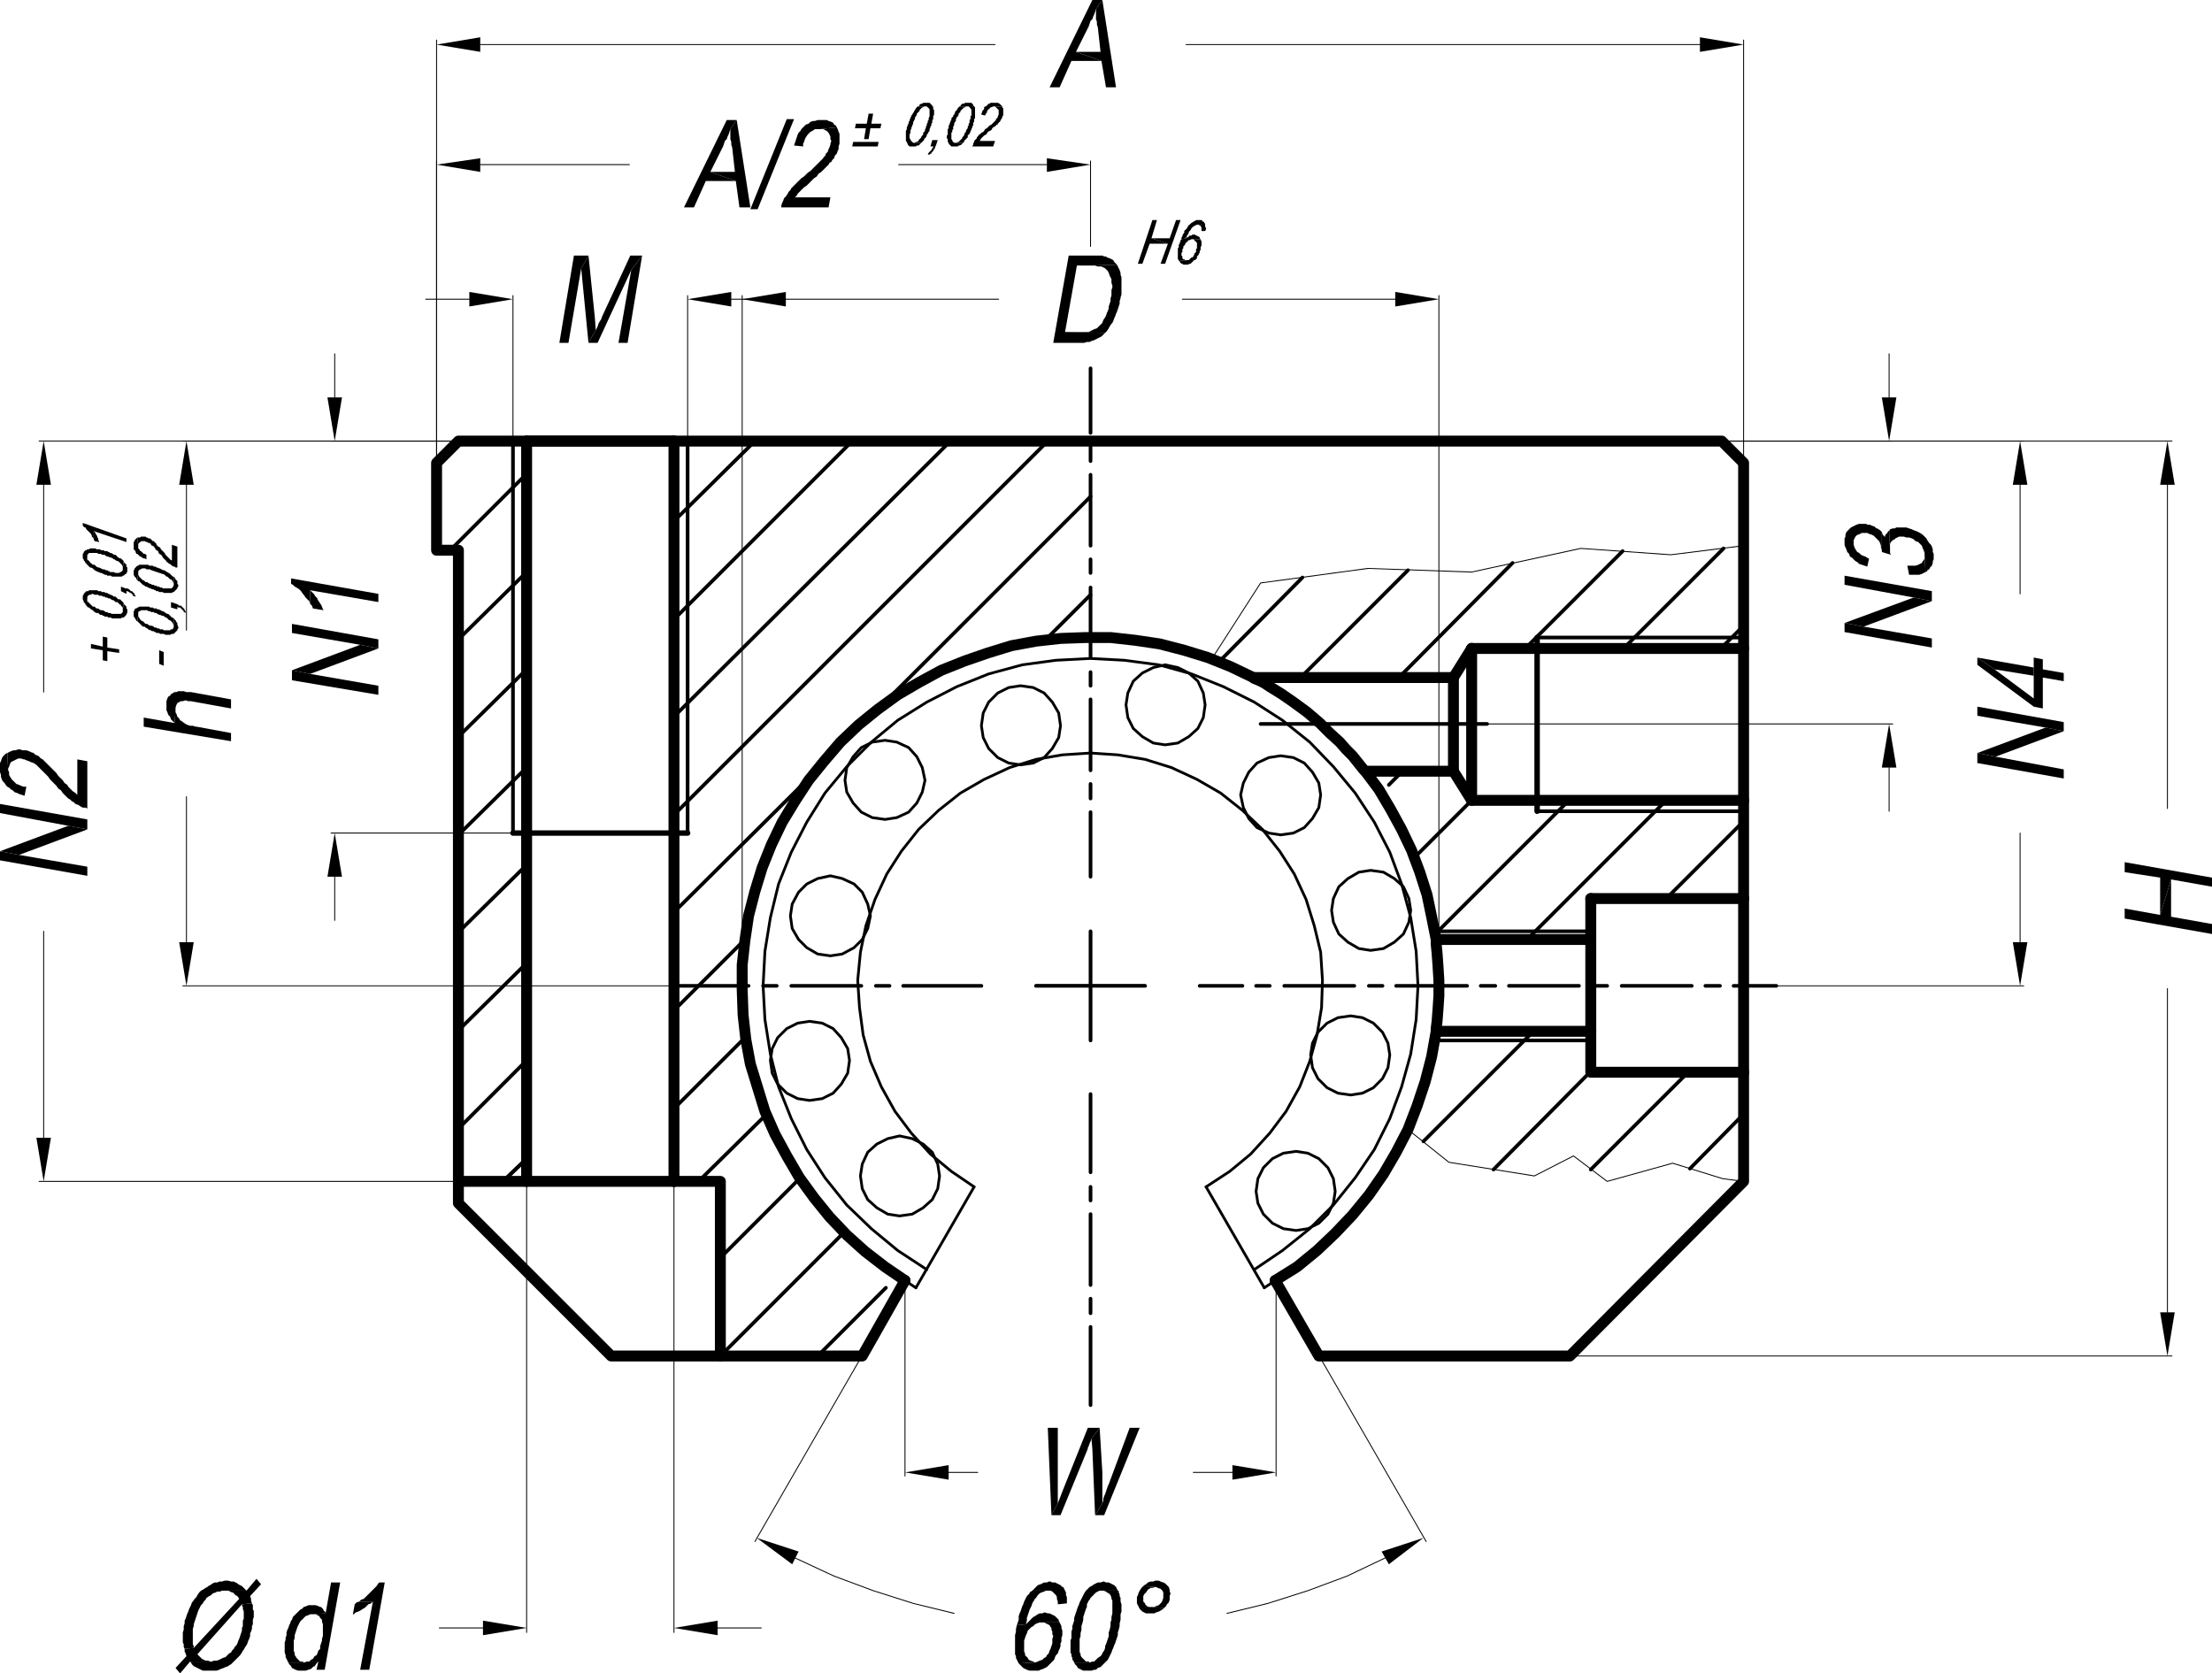 <?xml version="1.0" encoding="utf-8"?>
<!-- Generator: Adobe Illustrator 23.1.0, SVG Export Plug-In . SVG Version: 6.00 Build 0)  -->
<svg version="1.1" id="Ebene_1" xmlns="http://www.w3.org/2000/svg" xmlns:xlink="http://www.w3.org/1999/xlink" x="0px" y="0px"
	 viewBox="0 0 291.84 220.801" style="enable-background:new 0 0 291.84 220.801;" xml:space="preserve">
<style type="text/css">
	.st0{fill:none;stroke:#000000;stroke-width:0.72;stroke-linecap:round;stroke-linejoin:round;stroke-miterlimit:10;}
	.st1{fill:none;stroke:#000000;stroke-width:0.48;stroke-linecap:round;stroke-linejoin:round;stroke-miterlimit:10;}
	.st2{fill:none;stroke:#000000;stroke-width:1.44;stroke-linecap:round;stroke-linejoin:round;stroke-miterlimit:10;}
	.st3{fill:none;stroke:#000000;stroke-width:0.12;stroke-linecap:round;stroke-linejoin:round;stroke-miterlimit:10;}
	.st4{fill-rule:evenodd;clip-rule:evenodd;}
	.st5{fill:none;stroke:#000000;stroke-width:0.36;stroke-linecap:round;stroke-linejoin:round;stroke-miterlimit:10;}
</style>
<line class="st0" x1="202.8" y1="85.561" x2="202.8" y2="105.601"/>
<path class="st1" d="M143.88,171.36v1.92 M143.88,160.2v9.36 M143.88,156.601v1.8 M143.88,144.36v10.32
	 M230.041,84.12h-27.24 M202.8,107.04h27.24 M209.88,122.881h-20.641 M189.36,136.08l0.12-0.359
	 M189.48,124.801L189.36,123.96 M189.24,137.28h20.641"/>
<line class="st1" x1="143.88" y1="175.08" x2="143.88" y2="185.4"/>
<path class="st1" d="M225,130.08h1.92 M213.96,130.08h9.24 M210.24,130.08h1.801 M199.081,130.08
	h9.239 M195.36,130.08h1.92 M184.201,130.08h9.359 M180.6,130.08h1.8 M169.44,130.08h9.24
	 M165.72,130.08h1.8 M158.28,130.08h5.641"/>
<line class="st1" x1="228.72" y1="130.08" x2="234.36" y2="130.08"/>
<path class="st1" d="M143.88,60.841V58.92 M143.88,72v-9.359 M143.88,75.601v-1.8 M143.88,86.761V77.52
	 M143.88,90.481v-1.8 M143.88,101.641v-9.36 M143.88,105.36v-1.92 M143.88,115.681v-8.521"/>
<line class="st1" x1="143.88" y1="57.12" x2="143.88" y2="48.601"/>
<path class="st1" d="M102.48,130.08h-1.8 M113.64,130.08h-9.24 M117.36,130.08H115.56 M129.48,130.08
	h-10.32"/>
<line class="st1" x1="98.76" y1="130.08" x2="88.56" y2="130.08"/>
<polyline class="st1" points="136.68,130.08 143.88,130.08 143.88,122.881 "/>
<polyline class="st1" points="151.081,130.08 143.88,130.08 143.88,137.28 "/>
<path class="st0" d="M202.8,84.12v1.441 M202.8,105.601v1.44"/>
<path class="st1" d="M230.041,147l-7.08,7.2 M222.72,141.481l-12.84,12.84 M209.88,141.36l-12.84,12.96
	 M172.081,166.32l-1.32,1.32 M202.32,136.08l-14.52,14.521 M230.041,108.36l-10.2,10.2
	 M219.84,105.601L201.48,123.96 M207,105.601l-17.641,17.64 M194.161,105.601l-7.561,7.56
	 M185.041,101.761l-1.801,1.8 M230.041,82.561l-3,3 M227.4,72.36L214.201,85.561 M116.88,169.92l-9,9
	 M214.081,72.721l-12.841,12.84 M111.36,162.601L95.04,178.92 M199.56,74.28l-15,15.12 M105.6,155.4h0.12
	 M185.76,75.24L171.6,89.4 M101.16,147l-9,8.881 M171.84,76.2l-11.04,11.16 M98.4,136.801
	l-9.48,9.479 M69.48,152.881l-3.12,3 M98.28,123.96l-9.36,9.36 M143.88,78.481l-6,6 M69.48,139.92l-9,9
	 M107.52,101.881l-18.6,18.48 M143.88,65.52l-28.2,28.2 M69.48,127.08l-9,8.88 M138.24,58.2
	l-49.32,49.32 M69.48,114.12L60.48,123 M125.4,58.2l-36.48,36.36 M69.48,101.28l-9,8.88 M112.44,58.2
	l-23.52,23.52 M69.48,88.32l-9,8.88 M99.6,58.2l-10.68,10.561 M69.48,75.481l-9,8.88 M69.48,62.52
	L59.4,72.601 M60.84,58.2l-3.24,3.24 M105.6,155.4L95.04,165.96 M166.32,95.52h29.881"/>
<line class="st2" x1="230.041" y1="141.481" x2="230.041" y2="118.561"/>
<polyline class="st2" points="119.4,168.96 116.76,167.16 114.12,165.12 111.72,162.96 109.44,160.561 
	107.4,158.04 105.48,155.4 103.8,152.52 102.24,149.641 100.92,146.641 99.96,143.52 99,140.4 
	98.4,137.16 98.04,133.92 97.92,130.561 97.92,127.32 98.28,124.08 98.76,120.841 99.6,117.601 
	100.56,114.481 101.76,111.481 103.2,108.481 104.88,105.721 106.68,102.96 108.72,100.44 110.88,97.92 
	113.28,95.641 115.8,93.601 118.44,91.681 121.32,90 124.2,88.44 127.2,87.24 130.32,86.16 
	133.44,85.2 136.68,84.601 139.92,84.24 143.28,84.12 146.52,84.12 149.76,84.481 153,84.96 
	156.24,85.801 159.36,86.761 162.36,87.96 165.36,89.4 "/>
<path class="st2" d="M194.161,85.561l-2.4,3.84 M230.041,61.08l-2.88-2.88 M60.48,58.2l-2.88,2.88
	 M60.48,158.761l20.16,20.159 M113.76,178.92l5.64-9.96 M57.6,72.601H60.48 M227.161,58.2H60.48
	 M57.6,61.08v11.521 M60.48,72.601v86.16 M80.64,178.92h33.12 M230.041,85.561V61.08"/>
<polyline class="st2" points="230.041,105.601 230.041,85.561 194.161,85.561 "/>
<line class="st2" x1="194.161" y1="105.601" x2="194.161" y2="85.561"/>
<polyline class="st2" points="189.48,136.08 188.88,139.44 188.041,142.681 186.96,145.92 185.76,149.04 
	184.201,152.04 182.52,154.92 180.6,157.681 178.44,160.32 176.161,162.721 173.76,165 171.121,167.16 
	168.24,168.96 "/>
<polyline class="st2" points="230.041,141.481 230.041,155.881 207.121,178.92 174,178.92 168.24,168.96 
	"/>
<polyline class="st2" points="209.88,136.08 209.88,141.481 230.041,141.481 "/>
<polyline class="st2" points="180.121,101.761 181.92,104.16 183.48,106.801 184.92,109.44 186.24,112.2 
	187.32,115.08 188.28,118.08 188.88,120.96 189.48,123.96 "/>
<path class="st2" d="M209.88,123.96v-5.399 M230.041,118.561v-12.96"/>
<polyline class="st2" points="230.041,105.601 194.161,105.601 191.76,101.761 "/>
<line class="st2" x1="230.041" y1="118.561" x2="209.88" y2="118.561"/>
<polyline class="st2" points="189.48,123.96 189.48,124.561 189.6,125.761 189.72,127.44 189.84,129.36 
	189.84,131.4 189.72,133.2 189.6,134.761 189.48,135.721 189.48,136.08 "/>
<polyline class="st2" points="209.88,136.08 209.88,123.96 189.48,123.96 "/>
<line class="st2" x1="189.48" y1="136.08" x2="209.88" y2="136.08"/>
<line class="st2" x1="191.76" y1="89.4" x2="191.76" y2="101.761"/>
<polyline class="st2" points="191.76,89.4 165.36,89.4 165.48,89.52 166.081,89.761 166.8,90.12 
	167.52,90.601 169.081,91.561 170.64,92.641 172.44,93.96 174.121,95.4 175.44,96.721 176.76,97.92 
	177.6,98.881 178.44,99.721 179.4,100.92 179.88,101.52 180.121,101.761 191.76,101.761 "/>
<line class="st0" x1="69.48" y1="109.92" x2="88.92" y2="109.92"/>
<path class="st1" d="M67.68,109.92V58.2 M90.72,58.2v51.72"/>
<path class="st0" d="M69.48,109.92h-1.8 M90.72,109.92h-1.8"/>
<line class="st1" x1="66.36" y1="155.881" x2="69.48" y2="152.881"/>
<path class="st2" d="M95.04,155.881v23.039 M69.48,155.881h-9 M95.04,155.881h-6.12"/>
<line class="st2" x1="88.92" y1="58.2" x2="69.48" y2="58.2"/>
<line class="st2" x1="88.92" y1="58.2" x2="88.92" y2="155.881"/>
<polyline class="st2" points="69.48,58.2 69.48,155.881 88.92,155.881 "/>
<polyline class="st3" points="159.84,87 166.32,76.92 180.48,75 194.161,75.481 208.56,72.36 220.44,73.2 
	230.041,72 "/>
<polyline class="st3" points="185.76,149.04 191.161,153.36 202.44,155.16 207.6,152.52 212.041,155.881 
	220.68,153.481 227.28,155.52 230.041,155.881 "/>
<path class="st3" d="M285.96,173.16v-42.72 M285.96,63.96v42.721 M207.24,178.92H286.56 M227.161,58.2H286.56"
	/>
<polyline class="st4" points="285,63.96 286.92,63.96 285.96,58.2 "/>
<polyline class="st4" points="285,173.16 286.92,173.16 285.96,178.92 "/>
<polyline class="st4" points="280.32,113.761 280.32,115.08 285,115.801 285,120.721 286.44,116.04 
	291.84,117 291.84,115.801 "/>
<polyline class="st4" points="280.32,119.881 280.32,121.2 291.84,123.24 291.84,121.92 286.44,120.96 
	286.44,116.04 285,120.721 "/>
<path class="st3" d="M249.24,52.44v-5.76 M249.24,101.28v5.76 M227.161,58.2h22.56 M196.201,95.52h53.52"/>
<polyline class="st4" points="248.28,101.28 250.201,101.28 249.24,95.52 "/>
<polyline class="st4" points="248.28,52.44 250.201,52.44 249.24,58.2 "/>
<polyline class="st4" points="243.36,75.96 243.36,77.16 252.48,78.841 254.88,79.32 254.88,78 "/>
<polyline class="st4" points="243.36,82.2 243.36,83.4 254.88,85.44 254.88,84.24 245.88,82.681 "/>
<polyline class="st4" points="243.36,82.2 245.88,82.681 254.88,79.32 252.48,78.841 "/>
<polyline class="st4" points="251.64,74.641 251.88,75.841 253.201,75.841 253.56,75.721 253.8,75.601 
	254.041,75.481 253.92,73.2 253.92,73.681 253.8,73.92 253.68,74.04 253.56,74.28 253.32,74.4 
	253.081,74.52 252.72,74.641 252.121,74.641 "/>
<polyline class="st4" points="249.24,70.08 249.36,72.36 249.36,71.761 249.48,71.52 249.72,71.28 
	249.96,71.16 250.081,71.04 250.32,70.92 250.56,70.801 251.161,70.801 251.52,70.92 251.88,70.92 
	252.24,71.04 252.48,71.16 252.72,71.4 253.081,71.52 253.32,71.761 253.56,72 253.68,72.36 
	253.8,72.601 253.92,72.96 253.92,73.2 254.041,75.481 254.28,75.36 254.28,75.24 254.52,75.12 
	254.64,74.881 254.88,74.641 255,74.28 255,74.04 255.121,73.801 255.121,73.08 
	255,72.841 255,72.481 254.88,72.12 254.76,71.881 254.52,71.641 254.28,71.28 254.161,71.04 
	253.92,70.801 253.68,70.561 253.32,70.32 253.081,70.2 252.84,70.08 252.48,69.96 252.24,69.841 
	251.88,69.721 251.52,69.601 250.201,69.601 249.96,69.721 249.72,69.721 249.36,69.841 "/>
<polyline class="st4" points="248.28,72.841 249.48,73.2 249.36,72.96 249.36,72.36 249.24,70.08 
	249.121,70.08 249,70.32 248.76,70.561 248.64,70.92 248.64,70.801 248.4,70.561 248.28,70.2 
	248.28,72.601 "/>
<polyline class="st4" points="244.56,73.801 244.8,74.04 245.041,74.16 245.28,74.4 245.64,74.52 
	246,74.641 246.36,74.761 246.6,73.681 246.48,73.681 246.121,73.44 245.76,73.32 245.52,73.2 
	245.28,72.96 245.041,72.841 244.8,72.481 244.68,72.24 244.56,71.881 244.56,71.641 "/>
<polyline class="st4" points="243.36,71.4 243.36,71.881 243.48,72.24 243.6,72.481 243.72,72.841 
	243.96,73.08 244.081,73.44 244.32,73.561 244.56,73.801 244.56,71.28 244.68,71.04 244.8,70.801 
	245.041,70.561 245.161,70.561 245.4,70.44 245.64,70.32 246.36,70.32 246.6,70.44 246.96,70.561 
	247.201,70.681 247.44,70.92 247.68,71.16 247.92,71.4 248.041,71.641 248.161,72 248.161,72.24 
	248.28,72.601 248.28,70.2 248.041,69.96 247.68,69.721 247.56,69.721 247.32,69.481 246.96,69.36 
	246.72,69.24 246.36,69.24 246.24,69.12 245.28,69.12 244.92,69.24 244.68,69.36 244.44,69.481 
	244.201,69.601 243.96,69.841 243.84,69.96 243.6,70.2 243.48,70.561 243.48,70.801 243.36,71.04 "/>
<path class="st3" d="M224.28,5.881H156.48 M63.36,5.881h67.92 M230.041,60.841V5.28 M57.6,60.841V5.28"/>
<polyline class="st4" points="63.36,4.92 63.36,6.841 57.6,5.881 "/>
<polyline class="st4" points="224.28,4.92 224.28,6.841 230.041,5.881 "/>
<polyline class="st4" points="145.44,0 144.12,0 138.48,11.521 139.8,11.521 141.36,8.04 145.32,8.04 
	141.96,6.841 143.64,3.481 143.76,3.12 143.88,2.761 144.12,2.521 144.24,2.16 144.36,1.92 
	144.48,1.561 144.6,1.2 "/>
<polyline class="st4" points="145.44,0 144.6,1.2 144.6,2.521 144.72,2.881 144.72,3.24 144.84,3.601 
	145.201,6.841 141.96,6.841 145.32,8.04 145.92,11.521 147.24,11.521 "/>
<path class="st3" d="M63.36,21.721H83.04 M138.12,21.721H118.56 M57.6,60.721V21.24 M143.88,32.52V21.24"/>
<polyline class="st4" points="138.12,20.881 138.12,22.681 143.88,21.721 "/>
<polyline class="st4" points="63.36,20.881 63.36,22.681 57.6,21.721 "/>
<polyline class="st4" points="97.2,15.841 95.88,15.841 90.24,27.36 91.56,27.36 93.12,23.881 97.08,23.881 
	93.72,22.681 95.4,19.32 95.52,18.96 95.64,18.601 95.88,18.36 96,18 96.12,17.761 96.24,17.4 
	96.36,17.04 "/>
<polyline class="st4" points="97.2,15.841 96.36,17.04 96.36,18.36 96.48,18.721 96.48,19.08 96.6,19.44 
	96.96,22.681 93.72,22.681 97.08,23.881 97.56,27.36 99,27.36 "/>
<polyline class="st4" points="99,27.601 103.8,15.721 104.76,15.721 99.96,27.601 99,27.601 "/>
<polyline class="st4" points="110.4,16.801 108.12,17.04 108.6,17.04 108.84,17.16 109.08,17.28 
	109.32,17.52 109.44,17.761 109.56,18 109.56,18.36 109.68,18.601 109.56,18.96 109.56,19.08 109.44,19.44 
	109.32,19.681 109.2,20.04 108.96,20.28 108.84,20.641 108.72,20.641 108.6,20.881 108.48,21 
	108.24,21.24 108,21.48 107.76,21.721 107.52,21.96 107.28,22.2 106.92,22.561 106.56,22.801 106.2,23.16 
	106.08,23.28 105.72,23.52 105.36,23.881 105.12,24.12 104.88,24.36 104.64,24.601 104.4,24.841 
	104.28,25.08 104.04,25.32 103.92,25.561 103.68,25.92 103.44,26.16 103.32,26.52 103.2,26.761 
	103.08,27.12 103.08,27.36 109.32,27.36 109.56,26.04 104.88,26.04 105.12,25.801 105.24,25.561 
	105.6,25.2 105.72,25.08 105.84,24.96 106.08,24.721 106.44,24.48 106.8,24.12 107.16,23.761 
	107.4,23.52 107.76,23.28 108,22.92 108.36,22.681 108.6,22.44 108.84,22.2 109.08,21.96 
	109.32,21.721 109.44,21.48 109.68,21.36 109.8,21.12 110.04,20.881 110.16,20.52 110.4,20.28 
	110.52,19.92 110.64,19.681 110.64,19.32 110.76,18.96 110.76,17.641 110.64,17.4 110.52,17.04 "/>
<polyline class="st4" points="108.36,15.841 107.88,15.841 107.52,15.96 107.28,15.96 106.92,16.08 
	106.68,16.32 106.32,16.44 106.08,16.681 105.96,16.801 105.72,17.04 105.6,17.28 105.36,17.52 
	105.24,17.761 105.12,18.12 105,18.48 104.88,18.841 104.76,19.2 105.96,19.32 105.96,18.96 
	106.08,18.721 106.2,18.36 106.32,18.12 106.56,17.761 106.68,17.641 106.92,17.4 107.16,17.28 
	107.52,17.04 108.12,17.04 110.4,16.801 110.28,16.561 110.04,16.44 109.92,16.2 109.68,16.08 
	109.32,15.96 109.08,15.841 108.72,15.841 "/>
<path class="st3" d="M5.76,63.96v27.36 M5.76,150.12v-27.239 M60.36,58.2H5.16 M60.36,155.881H5.16"/>
<polyline class="st4" points="4.8,150.12 6.72,150.12 5.76,155.881 "/>
<polyline class="st4" points="4.8,63.96 6.72,63.96 5.76,58.2 "/>
<polyline class="st4" points="0,106.08 0,107.28 9,108.96 11.52,109.44 11.52,108.12 "/>
<polyline class="st4" points="0,112.32 0,113.52 11.52,115.561 11.52,114.36 2.52,112.801 "/>
<polyline class="st4" points="0,112.32 2.52,112.801 11.52,109.44 9,108.96 "/>
<polyline class="st4" points="0.96,99.36 1.08,101.641 1.08,101.4 1.2,101.16 1.32,100.801 1.44,100.561 
	1.68,100.44 1.92,100.32 2.16,100.2 2.4,100.08 2.76,100.08 3.12,100.2 3.24,100.2 3.48,100.32 
	3.84,100.44 4.08,100.561 4.44,100.681 4.8,100.92 5.04,101.16 5.16,101.28 5.4,101.52 
	5.64,101.761 5.88,102 6.12,102.24 6.36,102.481 6.6,102.841 6.96,103.2 7.32,103.561 7.44,103.681 
	7.68,104.04 8.04,104.28 8.28,104.641 8.52,104.881 8.76,105.12 9,105.36 9.24,105.481 9.48,105.721 
	9.72,105.841 9.96,106.08 10.32,106.2 10.68,106.44 10.92,106.561 11.28,106.561 11.52,106.681 
	11.52,100.44 10.2,100.2 10.2,104.881 9.96,104.641 9.6,104.4 9.36,104.16 9.24,104.04 9,103.801 
	8.88,103.561 8.52,103.32 8.28,102.96 7.92,102.601 7.68,102.36 7.44,102 7.08,101.641 6.84,101.4 
	6.6,101.16 6.36,100.92 6.12,100.681 5.88,100.44 5.64,100.2 5.4,100.08 5.28,99.96 5.04,99.721 
	4.68,99.601 4.44,99.36 4.08,99.24 3.84,99.12 3.48,99 3,99 2.64,98.881 2.4,98.881 2.04,99 1.8,99 
	1.44,99.12 1.2,99.24 "/>
<polyline class="st4" points="0,101.4 0,101.881 0.12,102.24 0.12,102.481 0.24,102.841 0.36,103.08 
	0.6,103.32 0.84,103.681 0.96,103.801 1.2,103.92 1.44,104.16 1.68,104.28 1.92,104.52 
	2.28,104.641 2.52,104.761 2.88,104.881 3.24,105 3.48,103.801 3.12,103.801 2.76,103.681 2.52,103.561 
	2.16,103.44 1.92,103.2 1.68,102.96 1.56,102.841 1.32,102.481 1.2,102.24 1.2,101.881 1.08,101.641 
	0.96,99.36 0.72,99.481 0.48,99.721 0.36,99.841 0.24,100.08 0.12,100.44 0,100.681 0,101.04 "/>
<path class="st3" d="M44.16,52.44v-5.76 M44.16,115.681v5.76 M79.08,58.2H43.68 M79.8,109.92H43.68"/>
<polyline class="st4" points="43.2,115.681 45.12,115.681 44.16,109.92 "/>
<polyline class="st4" points="43.2,52.44 45.12,52.44 44.16,58.2 "/>
<polyline class="st4" points="38.52,82.32 38.52,83.52 47.52,85.08 49.92,85.561 49.92,84.36 "/>
<polyline class="st4" points="38.52,88.44 38.52,89.761 49.92,91.681 49.92,90.481 40.92,88.92 "/>
<polyline class="st4" points="38.52,88.44 40.92,88.92 49.92,85.561 47.52,85.08 "/>
<polyline class="st4" points="40.92,79.681 41.16,79.92 41.28,80.28 42.72,80.52 42.6,80.4 42.48,80.04 
	42.36,79.801 42.12,79.44 41.88,79.08 41.88,78.96 41.64,78.721 41.4,78.36 41.16,78.12 
	40.92,77.881 "/>
<polyline class="st4" points="38.4,76.32 38.4,77.04 38.64,77.16 38.88,77.4 39.12,77.52 39.48,77.761 
	39.72,78 39.96,78.36 40.08,78.481 40.32,78.841 40.56,79.08 40.8,79.32 40.92,79.681 40.92,77.881 
	49.92,79.44 49.92,78.36 "/>
<path class="st3" d="M24.6,63.96v19.2 M24.6,124.32v-19.2 M79.08,58.2h-54.96 M88.32,130.08H24.12"/>
<polyline class="st4" points="23.64,124.32 25.56,124.32 24.6,130.08 "/>
<polyline class="st4" points="23.64,63.96 25.56,63.96 24.6,58.2 "/>
<polyline class="st4" points="21.96,93.12 21.96,93.721 22.08,93.96 22.2,94.32 22.44,94.561 22.56,94.92 
	22.8,95.16 23.04,95.4 23.16,93.601 23.16,93.36 23.28,93 23.4,92.761 23.64,92.641 23.88,92.52 
	24.12,92.52 24.48,92.4 24.84,92.52 25.2,92.52 30.48,93.481 30.48,92.28 25.2,91.32 24.6,91.32 
	24.24,91.2 23.52,91.2 23.28,91.32 23.04,91.32 22.8,91.44 22.68,91.561 22.56,91.561 22.44,91.801 
	22.2,91.92 22.08,92.16 21.96,92.52 21.96,92.761 "/>
<polyline class="st4" points="18.96,94.681 18.96,95.881 30.48,97.801 30.48,96.721 25.92,95.881 25.8,95.881 
	25.44,95.761 25.08,95.761 24.72,95.641 24.48,95.52 24.12,95.28 24,95.16 23.76,95.04 23.64,94.801 
	23.4,94.561 23.28,94.2 23.16,93.96 23.16,93.601 23.04,95.4 "/>
<path class="st3" d="M96.48,39.48h5.76 M61.92,39.48h-5.76 M90.72,58.08V39 M67.68,58.08V39"/>
<polyline class="st4" points="61.92,38.52 61.92,40.44 67.68,39.48 "/>
<polyline class="st4" points="96.48,38.52 96.48,40.44 90.72,39.48 "/>
<polyline class="st4" points="84.72,33.721 83.16,33.721 79.44,41.761 79.32,42.12 79.08,42.48 78.96,42.721 
	78.84,43.08 78.72,43.32 78.6,43.561 77.64,45.24 78.84,45.24 83.28,35.641 "/>
<polyline class="st4" points="84.72,33.721 83.28,35.641 81.6,45.24 82.8,45.24 "/>
<polyline class="st4" points="77.64,33.721 75.72,33.721 73.8,45.24 75,45.24 76.68,35.4 "/>
<polyline class="st4" points="77.64,33.721 76.68,35.4 77.64,45.24 78.6,43.561 78.48,41.881 "/>
<path class="st3" d="M63.72,214.801h-5.76 M94.68,214.801h5.76 M88.92,156.12v59.28 M69.48,156.12v59.28"
	/>
<polyline class="st4" points="94.68,213.841 94.68,215.761 88.92,214.801 "/>
<polyline class="st4" points="63.72,213.841 63.72,215.761 69.48,214.801 "/>
<polyline class="st4" points="33.24,211.561 31.92,211.681 31.92,211.801 32.04,212.04 32.04,212.28 
	32.16,212.641 32.16,213.601 32.04,213.841 32.04,214.561 31.92,214.801 31.92,215.16 31.8,215.52 
	31.68,215.881 31.56,216.24 31.44,216.481 31.32,216.841 31.2,217.08 30.96,217.32 30.84,217.561 
	30.6,217.801 30.48,218.04 30.24,218.16 30,218.4 29.76,218.641 29.4,218.761 29.16,218.881 
	28.92,219 28.56,219.12 28.2,219.12 27.96,219.24 25.08,219.24 25.2,219.36 25.32,219.601 
	25.56,219.841 25.8,219.96 26.04,220.08 26.28,220.2 26.52,220.32 26.76,220.44 28.56,220.44 
	28.92,220.32 29.16,220.2 29.52,220.08 29.76,219.96 30.12,219.841 30.24,219.721 30.48,219.601 
	30.72,219.36 30.96,219.12 31.2,218.881 31.44,218.641 31.68,218.4 31.92,218.04 32.04,217.801 
	32.16,217.681 32.28,217.44 32.52,217.08 32.64,216.841 32.76,216.481 32.88,216.24 33,215.881 
	33,215.52 33.12,215.28 33.24,214.92 33.24,214.561 33.36,214.32 33.36,213.721 33.48,213.36 
	33.48,212.52 33.36,212.4 33.36,211.801 "/>
<polyline class="st4" points="29.88,208.561 29.64,208.561 29.28,208.681 28.92,208.681 28.68,208.801 
	28.32,208.801 28.08,208.92 27.72,209.16 27.48,209.28 27.36,209.4 27.12,209.52 26.76,209.761 
	26.52,209.881 26.28,210.12 26.04,210.481 25.92,210.721 25.68,210.96 25.44,211.32 25.32,211.44 
	25.2,211.801 25.08,212.04 24.96,212.28 24.84,212.641 24.72,212.881 24.6,213.24 24.48,213.601 
	24.36,213.841 24.36,214.2 24.24,214.561 24.24,215.04 24.12,215.4 24.12,216.721 24.24,216.96 
	24.24,217.32 24.36,217.561 25.56,217.44 25.56,217.2 25.44,216.96 25.44,214.92 25.56,214.561 
	25.56,214.32 25.68,213.96 25.8,213.601 25.92,213.24 26.04,212.881 26.16,212.52 26.28,212.28 
	26.4,212.04 26.52,211.801 26.76,211.561 26.88,211.32 27.12,211.08 27.24,210.841 27.6,210.601 
	27.84,210.481 28.08,210.24 28.44,210.12 28.68,210 29.04,210 29.28,209.881 32.52,209.881 32.4,209.761 
	32.16,209.52 31.92,209.28 31.68,209.16 31.44,209.04 31.32,208.92 31.08,208.801 30.84,208.681 
	30.48,208.681 30.12,208.561 "/>
<polyline class="st4" points="33.84,208.32 32.52,209.881 29.64,209.881 30.12,209.881 30.36,210 30.6,210.12 
	30.72,210.12 30.84,210.24 31.08,210.481 31.32,210.601 31.56,210.96 25.56,217.44 24.36,217.561 
	24.36,217.92 24.48,218.16 24.6,218.52 23.16,220.08 23.76,220.801 25.08,219.24 27.96,219.24 
	27.72,219.24 27.48,219.12 27.12,219.12 26.88,219 26.64,218.881 26.4,218.641 26.28,218.52 
	26.04,218.28 31.92,211.681 33.24,211.561 33.12,211.2 33.12,210.96 33,210.601 34.44,209.04 "/>
<polyline class="st4" points="40.8,219.24 40.44,219.24 40.2,219.36 38.04,219.36 38.16,219.601 
	38.4,219.841 38.52,220.08 38.76,220.2 39,220.32 39.36,220.44 40.32,220.44 40.68,220.32 
	41.04,220.2 41.28,219.96 41.52,219.841 41.76,219.481 42,219.24 "/>
<polyline class="st4" points="41.28,211.801 40.68,211.801 40.44,211.92 40.08,212.04 39.84,212.28 
	39.6,212.4 39.36,212.641 39.12,212.881 38.88,213.12 38.64,213.36 38.52,213.721 38.4,213.841 
	38.28,214.2 38.16,214.44 38.04,214.801 37.92,215.04 37.8,215.4 37.8,215.761 37.68,216.12 
	37.68,216.36 37.56,216.721 37.56,218.04 37.68,218.4 37.68,218.641 37.8,218.881 37.92,219.12 
	38.04,219.36 40.2,219.36 39.84,219.24 39.6,219.24 39.36,219 39.12,218.761 39,218.52 38.88,218.4 
	38.88,218.16 38.76,217.801 38.76,216.481 38.88,216.12 38.88,215.761 39,215.4 39.12,215.04 
	39.24,214.681 39.36,214.44 39.48,214.2 39.6,213.96 39.84,213.721 40.08,213.481 40.32,213.24 
	40.68,213.12 40.92,213 41.16,213 42.96,212.881 42.96,212.761 42.72,212.52 42.6,212.28 
	42.36,212.04 42.24,212.04 42,211.92 41.64,211.801 "/>
<polyline class="st4" points="44.88,208.801 43.68,208.801 42.96,212.881 41.16,213 41.64,213 41.88,213.12 
	42.12,213.24 42.24,213.481 42.48,213.721 42.48,213.96 42.6,214.32 42.6,215.881 42.48,216.24 
	42.48,216.481 42.36,216.841 42.24,217.2 42.24,217.561 42,217.801 41.88,218.16 41.76,218.4 
	41.52,218.52 41.28,218.881 41.04,219 40.8,219.24 42,219.24 41.76,220.32 42.84,220.32 "/>
<polyline class="st4" points="47.4,211.32 47.04,211.44 46.8,211.681 46.56,213 46.68,213 46.92,212.761 
	47.28,212.641 47.52,212.52 47.88,212.28 48.12,212.16 48.36,211.92 48.6,211.681 48.96,211.561 
	49.2,211.32 "/>
<polyline class="st4" points="50.76,208.801 50.04,208.801 49.92,208.92 49.68,209.28 49.44,209.52 
	49.2,209.761 48.96,210 48.72,210.24 48.48,210.481 48.24,210.721 48,210.96 47.64,211.08 
	47.4,211.32 49.2,211.32 47.52,220.32 48.72,220.32 "/>
<path class="st3" d="M184.081,39.48H156 M103.68,39.48h28.08 M189.84,129.841V39 M97.92,130.08V39"/>
<polyline class="st4" points="103.68,38.52 103.68,40.44 97.92,39.48 "/>
<polyline class="st4" points="184.081,38.52 184.081,40.44 189.84,39.48 "/>
<polyline class="st4" points="147.36,34.92 144,35.04 144.48,35.04 144.84,35.16 145.32,35.16 145.56,35.28 
	145.8,35.4 145.92,35.52 146.161,35.761 146.28,36 146.4,36.36 146.52,36.601 146.64,36.841 
	146.64,37.32 146.76,37.681 146.76,37.92 146.64,38.28 146.64,39 146.52,39.36 146.52,39.721 
	146.4,40.08 146.28,40.44 146.28,40.681 146.161,41.04 146.041,41.28 145.92,41.641 145.8,41.881 
	145.56,42.24 145.44,42.601 145.201,42.841 144.96,43.08 144.72,43.32 144.36,43.44 144.12,43.561 
	143.88,43.681 143.64,43.801 140.52,43.801 145.8,43.92 146.041,43.681 146.28,43.32 146.4,43.08 
	146.64,42.721 146.76,42.601 146.88,42.36 147,42 147.121,41.761 147.24,41.4 147.36,41.16 
	147.48,40.801 147.6,40.44 147.72,40.08 147.72,39.721 147.84,39.36 147.84,39.24 147.96,38.881 
	147.96,36.601 147.84,36.24 147.84,36 147.72,35.641 147.6,35.4 147.48,35.16 "/>
<polyline class="st4" points="144.24,33.721 141,33.721 138.96,45.24 143.04,45.24 143.4,45.12 
	143.76,45.12 144,45 144.36,44.881 144.6,44.761 144.84,44.641 145.081,44.52 145.32,44.4 
	145.56,44.16 145.8,43.92 140.52,43.801 142.08,35.04 144,35.04 147.36,34.92 147.24,34.801 
	147,34.561 146.88,34.32 146.64,34.2 146.4,34.08 146.041,33.96 145.92,33.841 145.68,33.841 
	145.44,33.721 144.72,33.721 "/>
<polyline class="st4" points="21.6,87.841 21,87.601 21,85.801 21.6,86.04 21.6,87.841 "/>
<polyline class="st4" points="18.12,81.96 18.24,82.08 18.36,82.2 18.48,82.32 18.6,82.44 18.72,82.561 
	18.84,82.681 19.08,82.681 19.2,82.801 19.44,82.92 19.56,83.04 19.8,83.16 19.92,83.16 
	20.04,83.28 20.28,83.28 20.4,83.4 20.52,83.4 20.64,83.52 21,83.52 21.12,83.641 21.6,83.641 
	21.84,83.761 22.44,83.761 22.68,83.641 22.92,83.641 23.04,83.52 23.16,83.4 23.28,83.28 
	23.4,83.16 23.4,83.04 23.52,82.92 23.52,82.681 23.4,82.44 23.4,82.2 23.28,82.08 23.16,81.841 
	23.04,81.721 22.92,81.601 22.92,82.801 22.8,82.92 22.8,83.04 22.56,83.04 22.44,83.16 21.6,83.16 
	21.48,83.04 21.12,83.04 21,82.92 20.76,82.92 20.64,82.801 20.4,82.801 20.28,82.681 20.04,82.561 
	19.8,82.561 19.56,82.44 19.44,82.32 19.2,82.32 19.08,82.2 18.96,82.08 18.84,81.96 18.72,81.96 
	18.6,81.841 18.48,81.721 18.36,81.481 18.24,81.36 18.24,81.12 "/>
<polyline class="st4" points="17.64,81 17.64,81.36 17.76,81.481 17.88,81.721 18,81.841 18,81.96 18.12,81.96 
	18.24,81.12 18.24,80.761 18.36,80.641 18.48,80.641 18.6,80.52 19.44,80.52 19.56,80.641 
	19.8,80.641 19.92,80.761 20.28,80.761 20.4,80.881 20.64,80.881 20.76,81 21,81.12 21.12,81.12 
	21.36,81.24 21.48,81.24 21.72,81.36 21.84,81.481 21.96,81.481 22.08,81.601 22.2,81.721 22.32,81.841 
	22.44,81.841 22.56,81.96 22.68,82.08 22.8,82.2 22.8,82.32 22.92,82.44 22.92,82.561 22.92,81.601 
	22.8,81.481 22.68,81.481 22.56,81.36 22.44,81.24 22.32,81.12 22.2,81 22.08,81 21.84,80.881 
	21.72,80.761 21.48,80.641 21.36,80.641 21.24,80.52 21.12,80.52 21,80.4 20.76,80.4 20.64,80.28 
	20.28,80.28 20.16,80.16 19.8,80.16 19.68,80.04 18.36,80.04 18.24,80.16 18.12,80.16 18,80.28 
	17.88,80.28 17.76,80.4 17.76,80.52 17.64,80.641 17.64,80.881 "/>
<polyline class="st4" points="22.56,79.44 22.56,80.16 23.4,80.4 23.4,80.04 23.52,80.16 23.76,80.16 
	23.88,80.28 24,80.4 24.12,80.52 24.24,80.641 24.24,80.761 24.6,80.881 24.48,80.761 24.48,80.641 
	24.36,80.52 24.36,80.4 24.24,80.28 24.12,80.16 24,80.04 23.88,79.92 23.64,79.92 23.52,79.801 
	23.28,79.681 "/>
<polyline class="st4" points="18.12,76.561 18.24,76.681 18.36,76.681 18.48,76.801 18.6,76.92 18.72,77.04 
	18.84,77.16 19.08,77.28 19.2,77.4 19.44,77.4 19.44,77.52 19.56,77.52 19.8,77.641 
	19.92,77.641 20.04,77.761 20.28,77.761 20.4,77.881 20.52,77.881 20.64,78 20.88,78 21,78.12 
	21.48,78.12 21.6,78.24 22.68,78.24 22.8,78.12 22.92,78.12 23.04,78 23.16,77.881 23.28,77.761 
	23.4,77.641 23.4,77.52 23.52,77.4 23.52,77.16 23.4,77.04 23.4,76.681 23.28,76.561 23.16,76.44 
	23.04,76.2 22.92,76.08 22.92,77.28 22.8,77.4 22.8,77.52 22.56,77.641 21.48,77.641 21.36,77.52 
	21.12,77.52 21,77.4 20.76,77.4 20.64,77.28 20.4,77.28 20.28,77.16 20.04,77.16 19.92,77.04 
	19.8,77.04 19.56,76.92 19.44,76.801 19.2,76.801 19.08,76.681 18.96,76.561 18.84,76.561 
	18.72,76.44 18.6,76.32 18.48,76.2 18.36,76.08 18.24,75.841 18.24,75.601 "/>
<polyline class="st4" points="17.64,75.481 17.64,75.841 17.76,76.08 17.88,76.2 18,76.32 18,76.44 
	18.12,76.561 18.24,75.601 18.24,75.36 18.36,75.24 18.48,75.12 18.6,75.12 18.72,75 19.2,75 
	19.32,75.12 19.8,75.12 19.92,75.24 20.04,75.24 20.28,75.36 20.4,75.36 20.64,75.481 
	20.76,75.481 21,75.601 21.12,75.601 21.36,75.721 21.48,75.721 21.72,75.841 21.84,75.96 21.96,76.08 
	22.08,76.08 22.2,76.2 22.32,76.32 22.44,76.44 22.56,76.44 22.68,76.561 22.8,76.681 
	22.8,76.801 22.92,76.92 22.92,77.16 22.92,76.08 22.8,76.08 22.68,75.96 22.56,75.841 22.44,75.721 
	22.32,75.601 22.2,75.601 22.08,75.481 21.84,75.36 21.72,75.24 21.48,75.24 21.36,75.12 
	21.24,75.12 21.12,75 21,75 20.76,74.881 20.64,74.881 20.52,74.761 20.28,74.761 20.16,74.641 
	19.68,74.641 19.56,74.52 18.36,74.52 18.24,74.641 18.12,74.641 18,74.761 17.88,74.881 17.76,75 
	17.76,75.12 17.64,75.24 17.64,75.36 "/>
<polyline class="st4" points="18.12,70.92 18.24,72 18.24,71.761 18.36,71.641 18.48,71.52 18.72,71.4 
	19.08,71.4 19.32,71.52 19.44,71.52 19.56,71.641 19.68,71.641 19.92,71.761 19.92,71.881 20.04,72 
	20.16,72 20.28,72.12 20.4,72.24 20.52,72.481 20.64,72.601 20.88,72.721 20.88,72.841 21,73.08 
	21.24,73.2 21.36,73.32 21.48,73.561 21.6,73.681 21.72,73.801 21.84,73.92 21.96,74.04 
	21.96,74.16 22.08,74.16 22.2,74.28 22.32,74.4 22.44,74.4 22.56,74.52 22.68,74.641 
	22.92,74.761 23.04,74.761 23.16,74.881 23.4,74.881 23.4,72.12 22.68,71.881 22.68,74.04 
	22.68,73.92 22.56,73.92 22.44,73.801 22.32,73.681 22.2,73.561 22.08,73.44 21.96,73.32 
	21.84,73.2 21.72,72.96 21.6,72.841 21.36,72.601 21.24,72.481 21.12,72.24 20.88,72.12 20.76,72 
	20.64,71.881 20.64,71.761 20.52,71.641 20.4,71.52 20.28,71.4 20.16,71.4 20.04,71.28 19.92,71.16 
	19.8,71.04 19.56,71.04 19.44,70.92 19.32,70.92 19.2,70.801 18.6,70.801 18.48,70.92 18.36,70.92 
	"/>
<polyline class="st4" points="17.64,72 17.64,72.481 17.76,72.601 17.88,72.721 17.88,72.841 18,73.08 
	18.12,73.08 18.24,73.2 18.36,73.32 18.48,73.44 18.6,73.44 18.72,73.561 18.96,73.681 
	19.08,73.681 19.32,73.801 19.32,73.2 19.08,73.08 18.96,73.08 18.84,72.96 18.72,72.841 
	18.6,72.721 18.48,72.721 18.48,72.601 18.36,72.481 18.24,72.36 18.24,72 18.12,70.92 18,71.04 
	17.88,71.16 17.76,71.28 17.76,71.4 17.64,71.52 17.64,71.761 "/>
<polyline class="st4" points="12,84.96 12,85.561 13.56,85.801 13.56,87.12 14.16,87.24 14.16,85.92 
	15.72,86.16 15.72,85.681 14.16,85.44 14.16,84.12 13.56,84 13.56,85.32 "/>
<polyline class="st4" points="11.4,79.92 11.52,80.04 11.64,80.16 11.76,80.16 11.88,80.28 12,80.4 
	12.24,80.52 12.36,80.641 12.48,80.761 12.72,80.881 12.96,80.881 13.08,81 13.2,81.12 13.44,81.12 
	13.56,81.24 13.68,81.24 13.8,81.36 14.16,81.36 14.28,81.481 14.64,81.481 14.76,81.601 15.96,81.601 
	16.08,81.481 16.32,81.481 16.44,81.36 16.56,81.24 16.68,81.12 16.68,81 16.8,80.881 16.8,80.4 
	16.68,80.28 16.68,80.04 16.56,79.92 16.44,79.801 16.32,79.681 16.32,79.561 16.2,80.52 
	16.2,80.761 16.08,80.881 15.96,81 15,81 14.76,81 14.52,80.881 14.28,80.881 14.16,80.761 13.92,80.761 
	13.8,80.641 13.56,80.52 13.32,80.52 13.08,80.4 12.96,80.28 12.72,80.28 12.6,80.16 12.48,80.04 
	12.24,80.04 12.12,79.92 12,79.801 11.88,79.681 11.76,79.561 11.64,79.44 11.52,79.32 11.52,78.96 "/>
<polyline class="st4" points="10.92,78.841 10.92,79.08 11.04,79.32 11.04,79.44 11.16,79.561 11.28,79.681 
	11.28,79.801 11.4,79.92 11.52,78.96 11.52,78.721 11.64,78.601 11.76,78.481 12,78.481 12.12,78.36 
	12.24,78.36 12.48,78.481 12.72,78.481 12.96,78.481 13.08,78.601 13.44,78.601 13.56,78.721 13.8,78.721 
	13.92,78.841 14.16,78.841 14.28,78.96 14.52,78.96 14.64,79.08 14.88,79.2 15,79.2 15.12,79.32 
	15.24,79.44 15.48,79.44 15.6,79.561 15.72,79.681 15.84,79.801 15.96,79.801 15.96,79.92 
	16.08,80.04 16.2,80.16 16.2,80.52 16.32,79.561 16.2,79.44 16.08,79.32 15.96,79.2 
	15.84,79.08 15.6,79.08 15.48,78.96 15.36,78.841 15.24,78.721 15,78.721 14.88,78.601 14.64,78.481 
	14.52,78.481 14.4,78.36 14.28,78.36 14.16,78.24 13.92,78.24 13.8,78.12 13.44,78.12 13.32,78 
	12.96,78 12.84,77.881 11.76,77.881 11.64,78 11.4,78 11.28,78.12 11.16,78.24 11.04,78.36 11.04,78.481 
	10.92,78.601 10.92,78.721 "/>
<polyline class="st4" points="15.96,77.4 15.96,78 16.68,78.36 16.68,78 16.8,78 17.04,78.12 17.16,78.24 
	17.28,78.24 17.4,78.36 17.52,78.481 17.52,78.601 17.88,78.721 17.88,78.601 17.76,78.481 17.76,78.36 
	17.64,78.24 17.52,78.12 17.4,78 17.28,78 17.16,77.881 17.04,77.761 16.8,77.641 16.56,77.641 "/>
<polyline class="st4" points="11.4,74.4 11.52,74.52 11.64,74.641 11.76,74.761 11.88,74.881 12,74.881 
	12.24,75 12.36,75.12 12.48,75.24 12.72,75.36 12.96,75.481 13.08,75.481 13.2,75.601 13.44,75.601 
	13.56,75.721 13.68,75.721 13.8,75.841 14.04,75.841 14.16,75.96 14.64,75.96 14.76,76.08 16.08,76.08 
	16.2,75.96 16.32,75.96 16.44,75.841 16.56,75.721 16.68,75.721 16.68,75.601 16.8,75.481 16.8,74.881 
	16.68,74.761 16.68,74.52 16.56,74.4 16.44,74.28 16.32,74.16 16.32,74.04 16.2,75 16.2,75.24 
	16.08,75.36 15.96,75.481 15.84,75.481 15.72,75.601 15.24,75.601 15,75.481 14.52,75.481 14.4,75.36 
	14.28,75.36 14.16,75.24 13.92,75.24 13.8,75.12 13.56,75.12 13.32,75 13.08,74.881 12.96,74.881 
	12.72,74.761 12.6,74.641 12.48,74.52 12.24,74.52 12.12,74.4 12,74.28 11.88,74.28 11.88,74.16 
	11.76,74.04 11.64,73.92 11.52,73.801 11.52,73.44 "/>
<polyline class="st4" points="10.92,73.32 10.92,73.681 11.04,73.801 11.04,73.92 11.16,74.04 11.28,74.28 
	11.4,74.4 11.52,73.44 11.52,73.2 11.64,73.08 11.76,72.96 12.72,72.96 12.84,72.96 12.96,73.08 
	13.32,73.08 13.44,73.2 13.8,73.2 13.92,73.32 14.16,73.44 14.28,73.44 14.52,73.561 14.64,73.561 
	14.88,73.681 15,73.801 15.12,73.801 15.24,73.92 15.48,74.04 15.6,74.04 15.72,74.16 15.84,74.28 
	15.96,74.4 16.08,74.52 16.2,74.761 16.2,75 16.32,74.04 16.2,73.92 16.08,73.801 15.96,73.681 
	15.84,73.681 15.6,73.561 15.48,73.44 15.36,73.32 15.24,73.2 15,73.2 14.88,73.08 14.64,72.96 
	14.52,72.96 14.4,72.841 14.28,72.841 14.16,72.721 13.8,72.721 13.68,72.601 13.32,72.601 13.2,72.481 
	12.72,72.481 12.6,72.36 11.88,72.36 11.76,72.481 11.52,72.481 11.4,72.601 11.28,72.601 11.16,72.721 
	11.04,72.841 11.04,72.96 10.92,73.08 10.92,73.2 "/>
<polyline class="st4" points="12.36,71.04 12.36,71.16 12.48,71.4 13.08,71.52 13.08,71.4 12.96,71.28 
	12.96,71.04 12.84,70.92 12.84,70.801 12.72,70.561 12.6,70.44 12.6,70.32 12.48,70.2 12.36,70.08 
	"/>
<polyline class="st4" points="10.92,69 10.92,69.36 11.04,69.481 11.16,69.601 11.28,69.601 11.4,69.841 
	11.52,69.96 11.64,70.08 11.76,70.2 11.88,70.32 12,70.44 12.12,70.681 12.12,70.801 12.24,70.92 
	12.36,71.04 12.36,70.08 16.68,71.52 16.68,71.04 "/>
<polyline class="st4" points="115.92,18.721 112.56,18.721 112.44,19.32 115.8,19.32 "/>
<polyline class="st4" points="115.2,15 114.6,15 114.36,16.32 112.92,16.32 112.8,16.92 114.24,16.92 
	114,18.36 114.6,18.36 114.84,16.92 116.16,16.92 116.28,16.32 114.96,16.32 "/>
<polyline class="st4" points="121.2,14.04 121.08,14.04 120.96,14.16 120.84,14.28 120.72,14.521 
	120.6,14.641 120.6,14.761 120.48,14.881 120.36,15.12 120.24,15.24 120.24,15.36 120.12,15.48 
	120.12,15.601 120,15.841 120,15.96 119.88,16.08 119.88,16.32 119.76,16.44 119.76,16.561 
	119.64,16.801 119.64,17.04 119.52,17.28 119.52,18.601 119.64,18.721 119.64,18.841 119.76,18.96 
	119.76,19.08 119.88,19.2 120,19.32 120.84,19.32 120.96,19.2 121.2,19.2 121.32,19.08 
	121.44,18.96 121.56,18.841 120.6,18.841 120.48,18.841 120.36,18.721 120.24,18.601 120.12,18.48 
	120.12,18.36 120,18.24 120,17.761 120.12,17.52 120.12,17.16 120.24,17.04 120.24,16.801 
	120.36,16.681 120.36,16.561 120.48,16.32 120.48,16.08 120.6,15.96 120.6,15.841 120.72,15.721 
	120.72,15.48 120.84,15.36 120.96,15.12 120.96,15 121.08,14.881 121.2,14.761 121.32,14.641 
	121.32,14.521 121.44,14.4 121.56,14.28 121.68,14.16 121.8,14.16 121.92,14.04 122.16,14.04 "/>
<polyline class="st4" points="122.16,13.561 121.8,13.561 121.68,13.681 121.56,13.681 121.32,13.801 
	121.32,13.92 121.2,14.04 122.28,14.04 122.4,14.16 122.52,14.28 122.64,14.4 122.64,15.36 
	122.52,15.601 122.52,15.841 122.4,15.96 122.4,16.2 122.28,16.32 122.28,16.561 122.16,16.681 
	122.16,16.92 122.04,17.04 122.04,17.28 121.92,17.4 121.8,17.52 121.8,17.761 121.68,17.881 
	121.56,18 121.56,18.12 121.44,18.24 121.32,18.36 121.2,18.48 121.2,18.601 120.96,18.721 
	120.84,18.721 120.72,18.841 120.6,18.841 121.56,18.841 121.68,18.721 121.8,18.601 121.92,18.48 
	121.92,18.36 122.04,18.24 122.16,18.12 122.28,17.881 122.28,17.761 122.4,17.641 122.52,17.4 
	122.64,17.28 122.64,17.04 122.76,16.801 122.76,16.681 122.88,16.561 122.88,16.32 123,16.2 
	123,15.841 123.12,15.721 123.12,15.36 123.24,15.12 123.24,14.521 123.12,14.4 123.12,14.04 
	123,14.04 123,13.92 122.88,13.801 122.76,13.681 122.64,13.561 122.4,13.561 "/>
<polyline class="st4" points="123.72,18.48 123,18.48 122.76,19.32 123.12,19.32 123.12,19.44 123,19.561 
	122.88,19.801 122.76,19.92 122.64,20.04 122.52,20.16 122.4,20.4 122.64,20.4 122.76,20.28 
	122.88,20.28 122.88,20.16 123,20.04 123.12,19.92 123.24,19.681 123.36,19.561 123.36,19.44 
	123.48,19.2 "/>
<polyline class="st4" points="126.72,14.04 126.6,14.04 126.48,14.16 126.36,14.28 126.24,14.521 
	126.12,14.641 126,14.761 126,14.881 125.88,15.12 125.76,15.24 125.76,15.36 125.64,15.48 125.52,15.601 
	125.52,15.841 125.4,15.96 125.4,16.08 125.28,16.32 125.28,16.44 125.16,16.561 125.16,16.92 
	125.04,17.04 125.04,17.761 124.92,17.881 124.92,18.24 125.04,18.36 125.04,18.721 125.16,18.841 
	125.16,18.96 125.28,19.08 125.4,19.2 125.52,19.32 126.36,19.32 126.48,19.2 126.6,19.2 
	126.84,19.08 126.96,18.96 127.08,18.841 126.12,18.841 125.88,18.841 125.76,18.721 125.64,18.601 
	125.64,18.48 125.52,18.36 125.52,17.52 125.64,17.4 125.64,17.16 125.76,17.04 125.76,16.681 
	125.88,16.561 125.88,16.32 126,16.08 126.12,15.96 126.12,15.721 126.24,15.48 126.36,15.36 
	126.48,15.12 126.48,15 126.6,14.881 126.72,14.761 126.72,14.641 126.84,14.521 126.96,14.4 
	127.08,14.28 127.2,14.16 127.32,14.16 127.44,14.04 127.56,14.04 "/>
<polyline class="st4" points="127.68,13.561 127.32,13.561 127.2,13.681 126.96,13.681 126.84,13.801 
	126.72,13.92 126.72,14.04 127.8,14.04 127.92,14.16 128.04,14.28 128.04,14.4 128.16,14.4 
	128.16,15.24 128.04,15.36 128.04,15.721 127.92,15.841 127.92,16.2 127.8,16.32 127.8,16.561 
	127.68,16.681 127.68,16.92 127.56,17.04 127.44,17.28 127.44,17.4 127.32,17.52 127.2,17.761 
	127.2,17.881 127.08,18 126.96,18.12 126.96,18.24 126.84,18.36 126.72,18.48 126.6,18.601 
	126.48,18.721 126.36,18.721 126.24,18.841 126.12,18.841 127.08,18.841 127.2,18.721 127.2,18.601 
	127.32,18.48 127.44,18.36 127.56,18.24 127.68,18.12 127.68,17.881 127.8,17.761 127.92,17.641 
	128.04,17.4 128.04,17.28 128.16,17.16 128.16,17.04 128.28,16.801 128.28,16.681 128.4,16.561 
	128.4,16.2 128.52,16.08 128.52,15.721 128.64,15.601 128.64,14.16 128.52,14.04 128.4,13.92 
	128.4,13.801 128.28,13.681 128.16,13.561 127.8,13.561 "/>
<polyline class="st4" points="132.24,14.04 131.16,14.04 131.28,14.04 131.4,14.16 131.52,14.28 
	131.64,14.4 131.76,14.521 131.76,15.12 131.64,15.36 131.64,15.48 131.52,15.601 131.4,15.721 
	131.4,15.841 131.28,15.96 131.16,16.08 131.04,16.2 130.92,16.32 130.8,16.44 130.56,16.561 
	130.44,16.681 130.32,16.801 130.2,16.92 129.96,17.04 129.84,17.28 129.72,17.4 129.48,17.52 
	129.36,17.641 129.24,17.761 129.12,17.761 129.12,17.881 129,18 128.88,18.12 128.88,18.24 
	128.76,18.36 128.64,18.48 128.52,18.601 128.52,18.721 128.4,18.96 128.4,19.08 128.28,19.32 
	131.04,19.32 131.28,18.601 129.24,18.601 129.36,18.48 129.36,18.36 129.48,18.24 129.6,18.12 
	129.72,18 129.84,17.881 130.08,17.761 130.2,17.641 130.32,17.4 130.56,17.28 130.8,17.16 
	130.92,16.92 131.04,16.801 131.28,16.681 131.4,16.561 131.52,16.44 131.64,16.44 131.64,16.32 
	131.76,16.2 131.88,16.08 132,15.96 132,15.841 132.12,15.721 132.24,15.48 132.24,15.36 132.36,15.24 
	132.36,14.28 132.24,14.16 "/>
<polyline class="st4" points="131.28,13.561 130.68,13.561 130.56,13.681 130.44,13.681 130.32,13.801 
	130.2,13.92 130.08,14.04 129.96,14.04 129.84,14.16 129.84,14.4 129.72,14.521 129.6,14.641 
	129.6,14.761 129.48,15 129.48,15.12 129.96,15.24 130.08,15 130.2,14.881 130.2,14.761 130.32,14.521 
	130.44,14.4 130.56,14.4 130.56,14.28 130.68,14.16 130.8,14.16 131.04,14.04 132.24,14.04 
	132.12,13.92 132,13.801 131.88,13.681 131.64,13.561 131.4,13.561 "/>
<polyline class="st4" points="155.76,29.04 155.161,29.04 154.32,31.44 151.92,31.44 154.081,32.16 
	153.121,34.801 153.72,34.801 "/>
<polyline class="st4" points="152.64,29.04 152.041,29.04 150.121,34.801 150.72,34.801 151.68,32.16 
	154.081,32.16 151.92,31.44 "/>
<polyline class="st4" points="158.4,31.561 157.32,31.561 157.44,31.561 157.56,31.681 157.68,31.801 
	157.8,31.92 157.92,32.04 157.92,32.761 157.8,32.881 157.8,33.24 157.68,33.36 157.56,33.48 
	157.56,33.601 157.44,33.841 157.32,33.96 157.201,33.96 157.081,34.08 156.96,34.2 156.84,34.32 
	156.6,34.32 155.52,34.44 155.64,34.44 155.64,34.561 155.76,34.681 155.88,34.801 156,34.801 
	156.121,34.92 156.48,34.92 156.72,34.92 156.96,34.801 157.081,34.801 157.201,34.681 157.32,34.561 
	157.44,34.44 157.56,34.32 157.68,34.32 157.8,34.2 157.92,34.08 157.92,33.841 158.041,33.721 
	158.161,33.601 158.161,33.48 158.28,33.36 158.28,33.12 158.4,33 158.4,32.641 158.52,32.4 
	158.52,31.801 158.4,31.681 "/>
<polyline class="st4" points="157.56,30.96 157.32,30.96 157.201,31.08 156.96,31.08 156.84,31.2 156.72,31.32 
	156.6,31.32 156.48,31.44 155.88,31.561 155.76,31.681 155.76,31.801 155.64,32.04 155.64,32.16 
	155.52,32.28 155.52,32.641 155.4,32.761 155.4,34.2 155.52,34.32 155.52,34.44 156.6,34.32 
	156.36,34.32 156.24,34.2 156.121,34.2 156,34.08 156,33.841 155.88,33.721 155.88,33.36 
	156,33.24 156,32.881 156.121,32.761 156.121,32.52 156.24,32.4 156.36,32.28 156.36,32.16 
	156.48,32.04 156.6,31.92 156.72,31.801 156.84,31.681 156.96,31.681 157.201,31.561 158.4,31.561 
	158.28,31.44 158.28,31.32 158.161,31.2 158.041,31.2 157.92,31.08 157.8,31.08 157.68,30.96 "/>
<polyline class="st4" points="159,29.641 158.041,29.641 158.161,29.641 158.28,29.761 158.4,29.761 
	158.4,29.881 158.52,30 158.52,30.48 159,30.48 159.121,30.24 159.121,30.12 159,29.881 
	159,29.761 "/>
<polyline class="st4" points="158.161,29.04 157.8,29.04 157.68,29.16 157.56,29.16 157.44,29.28 
	157.201,29.4 157.081,29.52 156.96,29.641 156.84,29.641 156.84,29.761 156.72,29.881 156.6,30.12 
	156.48,30.24 156.36,30.36 156.24,30.48 156.24,30.721 156.121,30.841 156,31.08 156,31.2 
	155.88,31.32 155.88,31.561 156.48,31.44 156.48,31.32 156.6,31.2 156.6,31.08 156.72,30.96 
	156.84,30.721 156.84,30.601 156.96,30.48 157.081,30.36 157.201,30.12 157.32,30 157.44,29.881 
	157.56,29.881 157.56,29.761 157.68,29.761 157.92,29.641 159,29.641 159,29.52 158.88,29.4 
	158.88,29.28 158.76,29.28 158.64,29.16 158.52,29.04 158.28,29.04 "/>
<path class="st3" d="M266.52,63.96v14.4 M266.52,124.32v-14.4 M227.4,58.2h39.601 M230.28,130.08
	h36.721"/>
<polyline class="st4" points="265.56,124.32 267.48,124.32 266.52,130.08 "/>
<polyline class="st4" points="265.56,63.96 267.48,63.96 266.52,58.2 "/>
<polyline class="st4" points="260.88,93.24 260.88,94.44 269.88,96 272.28,96.481 272.28,95.28 "/>
<polyline class="st4" points="260.88,99.36 260.88,100.681 272.28,102.721 272.28,101.52 263.28,99.841 "/>
<polyline class="st4" points="260.88,99.36 263.28,99.841 272.28,96.481 269.88,96 "/>
<polyline class="st4" points="260.88,86.761 260.88,87.721 268.32,93.24 269.52,93.481 269.52,89.4 
	272.28,89.881 272.28,88.801 269.52,88.32 269.52,87 268.32,86.761 268.32,92.16 263.161,88.32 "/>
<polyline class="st4" points="260.88,86.761 263.161,88.32 268.32,89.16 268.32,92.16 268.32,88.08 "/>
<path class="st3" d="M174.121,179.04l14.04,24.36 M113.64,179.04l-14.04,24.36"/>
<polyline class="st3" points="104.88,205.561 110.04,207.96 115.2,209.881 120.48,211.561 125.88,212.881 "/>
<polyline class="st3" points="161.88,212.881 167.28,211.561 172.56,209.881 177.72,207.96 182.76,205.561 "/>
<polyline class="st4" points="104.52,206.4 105.36,204.721 99.84,202.92 "/>
<polyline class="st4" points="182.28,204.721 183.24,206.4 187.8,202.92 "/>
<polyline class="st4" points="139.8,214.08 137.4,214.08 137.76,214.08 138,214.2 138.24,214.32 
	138.48,214.44 138.6,214.681 138.72,214.801 138.72,215.04 138.84,215.28 138.84,215.641 
	138.96,215.881 138.84,216.24 138.84,216.841 138.72,217.2 138.6,217.561 138.48,217.801 
	138.36,218.16 138.12,218.4 138,218.641 137.76,218.761 137.52,219 137.16,219.12 136.92,219.24 
	136.56,219.36 134.4,219.481 134.64,219.721 134.76,219.841 135,220.08 135.24,220.2 135.48,220.32 
	135.84,220.44 137.04,220.44 137.28,220.32 137.64,220.2 137.88,220.08 138.12,219.96 
	138.36,219.721 138.6,219.481 138.84,219.24 139.08,219 139.2,218.641 139.32,218.4 139.56,218.16 
	139.68,217.801 139.8,217.561 139.92,217.2 139.92,216.841 140.04,216.601 140.04,216.12 
	140.16,215.761 140.16,215.16 140.04,214.801 140.04,214.561 139.92,214.32 "/>
<polyline class="st4" points="137.88,212.761 137.76,212.761 137.52,212.881 137.16,212.881 136.92,213 
	136.56,213.24 136.32,213.36 136.08,213.601 135.84,213.841 135.6,214.08 135.36,214.32 
	134.16,214.44 134.04,214.92 134.04,215.28 133.92,215.761 133.92,218.28 134.04,218.52 
	134.04,218.761 134.16,219 134.28,219.24 134.4,219.481 136.56,219.36 136.32,219.24 135.96,219.12 
	135.72,219 135.6,218.761 135.36,218.52 135.24,218.4 135.24,218.16 135.12,217.92 135.12,216.481 
	135.24,216.12 135.36,215.761 135.48,215.52 135.6,215.16 135.84,214.92 136.08,214.681 
	136.32,214.561 136.56,214.32 136.8,214.2 137.16,214.08 139.8,214.08 139.68,213.841 
	139.68,213.721 139.44,213.481 139.2,213.24 138.96,213.12 138.72,213 138.48,212.881 138.24,212.881 "/>
<polyline class="st4" points="136.2,209.881 135.84,210.12 135.84,210.24 135.72,210.36 135.48,210.601 
	135.36,210.841 135.24,211.08 135.12,211.32 135,211.681 134.88,211.92 134.76,212.28 
	134.64,212.641 134.52,212.881 134.4,213.24 134.4,213.721 134.28,214.08 134.16,214.44 
	135.36,214.32 135.48,213.841 135.48,213.481 135.6,213.12 135.72,212.761 135.84,212.4 135.96,212.16 
	136.08,211.92 136.2,211.561 136.32,211.32 136.44,211.2 136.44,211.08 136.68,210.841 
	136.92,210.481 137.16,210.24 137.4,210.12 137.76,210 138,209.881 138.24,209.881 "/>
<polyline class="st4" points="138.6,208.681 138.36,208.681 138.12,208.801 137.76,208.801 137.52,208.92 
	137.28,209.04 136.92,209.16 136.68,209.4 136.44,209.641 136.2,209.881 138.6,209.881 
	138.84,210 139.08,210.24 139.32,210.481 139.44,210.721 139.44,210.96 139.56,211.32 139.56,211.681 
	140.76,211.561 140.76,210.721 140.64,210.481 140.64,210.12 140.52,209.881 140.4,209.641 
	140.28,209.4 140.16,209.4 139.92,209.16 139.68,209.04 139.44,208.92 139.2,208.801 
	138.84,208.801 "/>
<polyline class="st4" points="147.48,209.881 145.44,209.881 145.56,209.881 145.92,210 146.041,210.12 
	146.28,210.24 146.52,210.481 146.64,210.841 146.64,210.96 146.76,211.2 146.76,212.881 
	146.64,213.36 146.64,213.721 146.52,214.08 146.52,214.561 146.4,215.04 146.28,215.4 
	146.28,215.881 146.161,216.24 146.041,216.601 145.92,216.96 145.8,217.2 145.8,217.44 
	145.68,217.801 145.56,217.92 145.44,218.16 145.32,218.4 145.201,218.52 144.84,218.761 144.6,219 
	144.36,219.24 144.12,219.24 143.76,219.36 141.72,219.36 141.84,219.601 142.08,219.841 
	142.2,220.08 142.44,220.2 142.68,220.32 142.92,220.44 144,220.44 144.36,220.32 144.6,220.32 
	144.84,220.08 145.201,219.96 145.44,219.721 145.68,219.481 145.92,219.24 146.161,219 146.28,218.761 
	146.4,218.52 146.52,218.28 146.64,218.04 146.76,217.681 146.88,217.44 147,217.08 
	147.121,216.841 147.24,216.481 147.36,216.12 147.48,215.761 147.48,215.4 147.6,215.04 147.72,214.561 
	147.72,214.2 147.84,213.721 147.84,213 147.96,212.641 147.96,211.681 147.84,211.32 147.84,210.841 
	147.72,210.601 147.72,210.36 147.6,210.12 147.6,209.881 "/>
<polyline class="st4" points="145.68,208.681 145.56,208.681 145.201,208.801 144.84,208.801 144.6,208.92 
	144.36,209.04 144,209.28 143.76,209.4 143.52,209.641 143.28,209.881 143.04,210.24 
	142.92,210.481 142.8,210.721 142.68,210.96 142.56,211.2 142.44,211.44 142.32,211.801 
	142.2,212.04 142.08,212.4 141.96,212.761 141.84,213.12 141.72,213.481 141.72,213.841 
	141.6,214.2 141.48,214.561 141.48,214.92 141.36,215.28 141.36,216.12 141.24,216.481 141.24,218.04 
	141.36,218.28 141.36,218.52 141.48,218.761 141.48,219 141.6,219.12 141.72,219.36 143.76,219.36 
	143.64,219.24 143.28,219.24 143.16,219.12 142.92,218.881 142.68,218.641 142.56,218.4 
	142.56,218.16 142.44,218.04 142.44,216.24 142.56,215.881 142.56,215.52 142.68,215.04 142.68,214.561 
	142.8,214.2 142.92,213.721 142.92,213.36 143.04,213 143.16,212.641 143.28,212.28 
	143.4,212.04 143.4,211.681 143.52,211.44 143.64,211.2 143.76,211.08 143.88,210.841 
	144,210.721 144.36,210.36 144.6,210.12 144.84,210 145.081,209.881 147.48,209.881 147.36,209.641 
	147.24,209.4 147,209.16 146.76,209.04 146.52,208.92 146.28,208.801 145.92,208.801 "/>
<polyline class="st4" points="150.84,209.28 150.6,209.52 150.36,209.881 150.24,210.12 150.121,210.481 
	150,210.721 150,211.561 150.121,211.801 150.24,212.04 150.36,212.28 150.48,212.4 
	150.72,212.641 150.96,212.761 151.201,212.881 152.28,212.881 152.52,212.761 152.88,212.641 
	153.121,212.52 153.48,212.28 153.6,212.16 151.92,212.04 151.56,212.04 151.32,211.92 
	151.081,211.681 151.081,211.561 150.84,211.32 150.84,210.601 150.96,210.36 151.201,210.12 
	151.44,209.761 151.8,209.52 152.041,209.52 152.4,209.4 "/>
<polyline class="st4" points="152.52,208.561 152.4,208.561 152.161,208.681 151.8,208.681 151.44,208.801 
	151.201,209.04 150.96,209.16 150.84,209.28 152.4,209.4 152.52,209.4 152.76,209.52 
	153.121,209.641 153.24,209.761 153.36,209.881 153.48,210.12 153.48,210.841 153.36,211.2 153.24,211.44 
	153,211.681 152.88,211.801 152.52,211.92 152.28,212.04 151.92,212.04 153.6,212.16 
	153.84,211.92 153.96,211.681 154.201,211.44 154.32,211.08 154.32,210.601 154.44,210.24 154.32,210 
	154.32,209.761 154.201,209.4 153.96,209.16 153.72,208.92 153.48,208.801 153.121,208.681 
	152.88,208.561 "/>
<path class="st3" d="M162.6,194.28h-5.16 M125.16,194.28H129 M168.36,169.08v25.681 M119.4,169.2
	v25.561"/>
<polyline class="st4" points="125.16,193.32 125.16,195.24 119.4,194.28 "/>
<polyline class="st4" points="162.6,193.32 162.6,195.24 168.36,194.28 "/>
<polyline class="st4" points="139.56,188.4 138.24,188.4 138.72,199.92 139.56,198.36 139.56,195.96 "/>
<polyline class="st4" points="145.081,188.4 143.52,188.4 140.4,196.2 139.56,198.36 138.72,199.92 
	139.92,199.92 143.52,191.16 143.52,191.04 143.64,190.801 143.76,190.44 143.88,190.2 
	144,189.841 "/>
<polyline class="st4" points="145.081,188.4 144,189.841 144.12,191.16 144.48,199.92 145.44,198.36 
	145.44,194.28 "/>
<polyline class="st4" points="150.36,188.4 149.041,188.4 146.28,195.841 146.161,196.08 146.041,196.44 
	145.92,196.801 145.8,197.16 145.68,197.4 145.56,197.761 145.56,198 145.44,198.36 144.48,199.92 
	145.68,199.92 "/>
<polyline class="st5" points="136.68,130.08 143.88,130.08 143.88,122.881 "/>
<polyline class="st5" points="151.081,130.08 143.88,130.08 143.88,137.28 "/>
<polyline class="st5" points="151.081,130.08 143.88,130.08 143.88,137.28 "/>
<polyline class="st5" points="136.68,130.08 143.88,130.08 143.88,122.881 "/>
<polyline class="st5" points="165.48,167.52 169.201,165 172.8,162.12 175.92,159 178.8,155.4 
	181.32,151.681 183.36,147.601 184.92,143.4 186.121,139.08 186.84,134.52 187.081,130.08 
	186.84,125.52 186.121,121.08 184.92,116.641 183.36,112.44 181.32,108.481 178.8,104.641 
	175.92,101.16 172.8,97.92 169.201,95.04 165.48,92.641 161.4,90.601 157.201,88.92 152.88,87.721 
	148.32,87.12 143.88,86.881 139.32,87.12 134.88,87.721 130.44,88.92 126.24,90.601 122.28,92.641 
	118.44,95.04 114.96,97.92 111.72,101.16 108.84,104.641 106.44,108.481 104.4,112.44 
	102.72,116.641 101.64,121.08 100.92,125.52 100.68,130.08 100.92,134.52 101.64,139.08 
	102.72,143.4 104.4,147.601 106.44,151.681 108.84,155.4 111.72,159 114.96,162.12 118.44,165 
	122.28,167.52 "/>
<path class="st5" d="M128.52,156.601l-7.68,13.319 M159.121,156.601l7.68,13.319"/>
<polygon class="st5" points="112.08,139.92 111.84,138.36 111,136.92 109.92,135.721 108.48,135 
	106.8,134.761 105.24,135 103.8,135.721 102.6,136.92 101.88,138.36 101.64,139.92 101.88,141.601 
	102.6,143.04 103.8,144.24 105.24,144.96 106.8,145.2 108.48,144.96 109.92,144.24 111,143.04 
	111.84,141.601 "/>
<polygon class="st5" points="139.92,95.761 139.68,94.08 138.84,92.641 137.76,91.44 136.32,90.721 
	134.64,90.481 133.08,90.721 131.64,91.44 130.44,92.641 129.72,94.08 129.48,95.761 129.72,97.32 
	130.44,98.761 131.64,99.96 133.08,100.681 134.64,100.92 136.32,100.681 137.76,99.96 138.84,98.761 
	139.68,97.32 "/>
<polygon class="st5" points="122.04,102.96 121.68,101.28 120.96,99.841 119.88,98.641 118.32,97.92 
	116.76,97.681 115.08,97.92 113.64,98.641 112.56,99.841 111.72,101.28 111.48,102.96 111.72,104.52 
	112.56,105.96 113.64,107.16 115.08,107.881 116.76,108.12 118.32,107.881 119.88,107.16 120.96,105.96 
	121.68,104.52 "/>
<polygon class="st5" points="114.84,120.841 114.48,119.28 113.76,117.721 112.68,116.641 111.12,115.92 
	109.56,115.561 107.88,115.92 106.44,116.641 105.36,117.721 104.52,119.28 104.28,120.841 104.52,122.52 
	105.36,123.96 106.44,125.04 107.88,125.881 109.56,126.12 111.12,125.881 112.68,125.04 113.76,123.96 
	114.48,122.52 "/>
<polygon class="st5" points="176.161,157.2 175.92,155.52 175.201,154.08 174,152.881 172.56,152.16 
	171,151.92 169.32,152.16 167.88,152.881 166.68,154.08 165.96,155.52 165.72,157.2 
	165.96,158.761 166.68,160.2 167.88,161.4 169.32,162.12 171,162.36 172.56,162.12 
	174,161.4 175.201,160.2 175.92,158.761 "/>
<polygon class="st5" points="123.96,155.16 123.72,153.601 123,152.04 121.8,150.96 120.36,150.24 
	118.68,149.881 117.12,150.24 115.68,150.96 114.48,152.04 113.76,153.601 113.52,155.16 
	113.76,156.841 114.48,158.28 115.68,159.36 117.12,160.2 118.68,160.44 120.36,160.2 
	121.8,159.36 123,158.28 123.72,156.841 "/>
<polygon class="st5" points="159,93 158.76,91.44 158.041,89.881 156.84,88.801 155.4,88.08 153.72,87.721 
	152.161,88.08 150.72,88.801 149.52,89.881 148.8,91.44 148.56,93 148.8,94.681 149.52,96.12 
	150.72,97.2 152.161,98.04 153.72,98.28 155.4,98.04 156.84,97.2 158.041,96.12 158.76,94.681 "/>
<polygon class="st5" points="183.36,139.2 183.121,137.641 182.4,136.2 181.201,135 179.76,134.28 
	178.201,134.04 176.52,134.28 175.081,135 173.88,136.2 173.161,137.641 172.92,139.2 173.161,140.881 
	173.88,142.32 175.081,143.52 176.52,144.24 178.201,144.481 179.76,144.24 181.201,143.52 
	182.4,142.32 183.121,140.881 "/>
<polygon class="st5" points="186.121,120.12 185.88,118.561 185.161,117 183.96,115.92 182.52,115.08 
	180.84,114.841 179.28,115.08 177.84,115.92 176.64,117 175.92,118.561 175.68,120.12 
	175.92,121.681 176.64,123.24 177.84,124.32 179.28,125.16 180.84,125.4 182.52,125.16 
	183.96,124.32 185.161,123.24 185.88,121.681 "/>
<polygon class="st5" points="174.24,104.881 174,103.32 173.161,101.881 172.081,100.681 170.64,99.96 
	168.96,99.721 167.4,99.96 165.84,100.681 164.76,101.881 164.041,103.32 163.68,104.881 164.041,106.561 
	164.76,108 165.84,109.2 167.4,109.92 168.96,110.16 170.64,109.92 172.081,109.2 173.161,108 
	174,106.561 "/>
<polyline class="st5" points="143.88,99.36 140.16,99.601 136.68,100.2 133.2,101.28 129.84,102.841 
	126.72,104.641 123.84,106.92 121.2,109.44 118.92,112.32 117,115.32 115.44,118.681 114.24,122.16 
	113.52,125.641 113.16,129.36 113.4,132.96 113.88,136.561 114.84,140.04 116.28,143.4 
	118.08,146.641 120.24,149.52 122.76,152.28 125.52,154.561 128.52,156.601 "/>
<polyline class="st5" points="159.121,156.601 162.24,154.561 165,152.28 167.52,149.52 169.68,146.641 
	171.48,143.4 172.8,140.04 173.76,136.561 174.36,132.96 174.48,129.36 174.24,125.641 
	173.4,122.16 172.32,118.681 170.76,115.32 168.84,112.32 166.56,109.44 163.92,106.92 
	161.041,104.641 157.92,102.841 154.56,101.28 151.081,100.2 147.48,99.601 143.88,99.36 "/>
<polyline class="st5" points="166.8,169.92 170.64,167.4 174.24,164.52 177.48,161.4 180.36,157.92 
	183,154.2 185.161,150.24 186.96,146.04 188.28,141.721 189.24,137.28 189.72,132.721 
	189.84,128.28 189.36,123.721 188.52,119.28 187.201,114.841 185.52,110.641 183.48,106.681 
	180.96,102.841 178.081,99.36 174.84,96.12 171.36,93.24 167.64,90.721 163.68,88.561 159.48,86.761 
	155.041,85.44 150.6,84.601 146.161,84.12 141.6,84.12 137.04,84.601 132.6,85.44 128.28,86.761 
	124.08,88.561 120.12,90.721 116.28,93.24 112.8,96.12 109.68,99.36 106.8,102.841 104.28,106.681 
	102.12,110.641 100.44,114.841 99.12,119.28 98.28,123.721 97.92,128.28 97.92,132.721 98.4,137.28 
	99.36,141.721 100.8,146.04 102.6,150.24 104.76,154.2 107.28,157.92 110.28,161.4 113.52,164.52 
	117,167.4 120.84,169.92 "/>
</svg>
